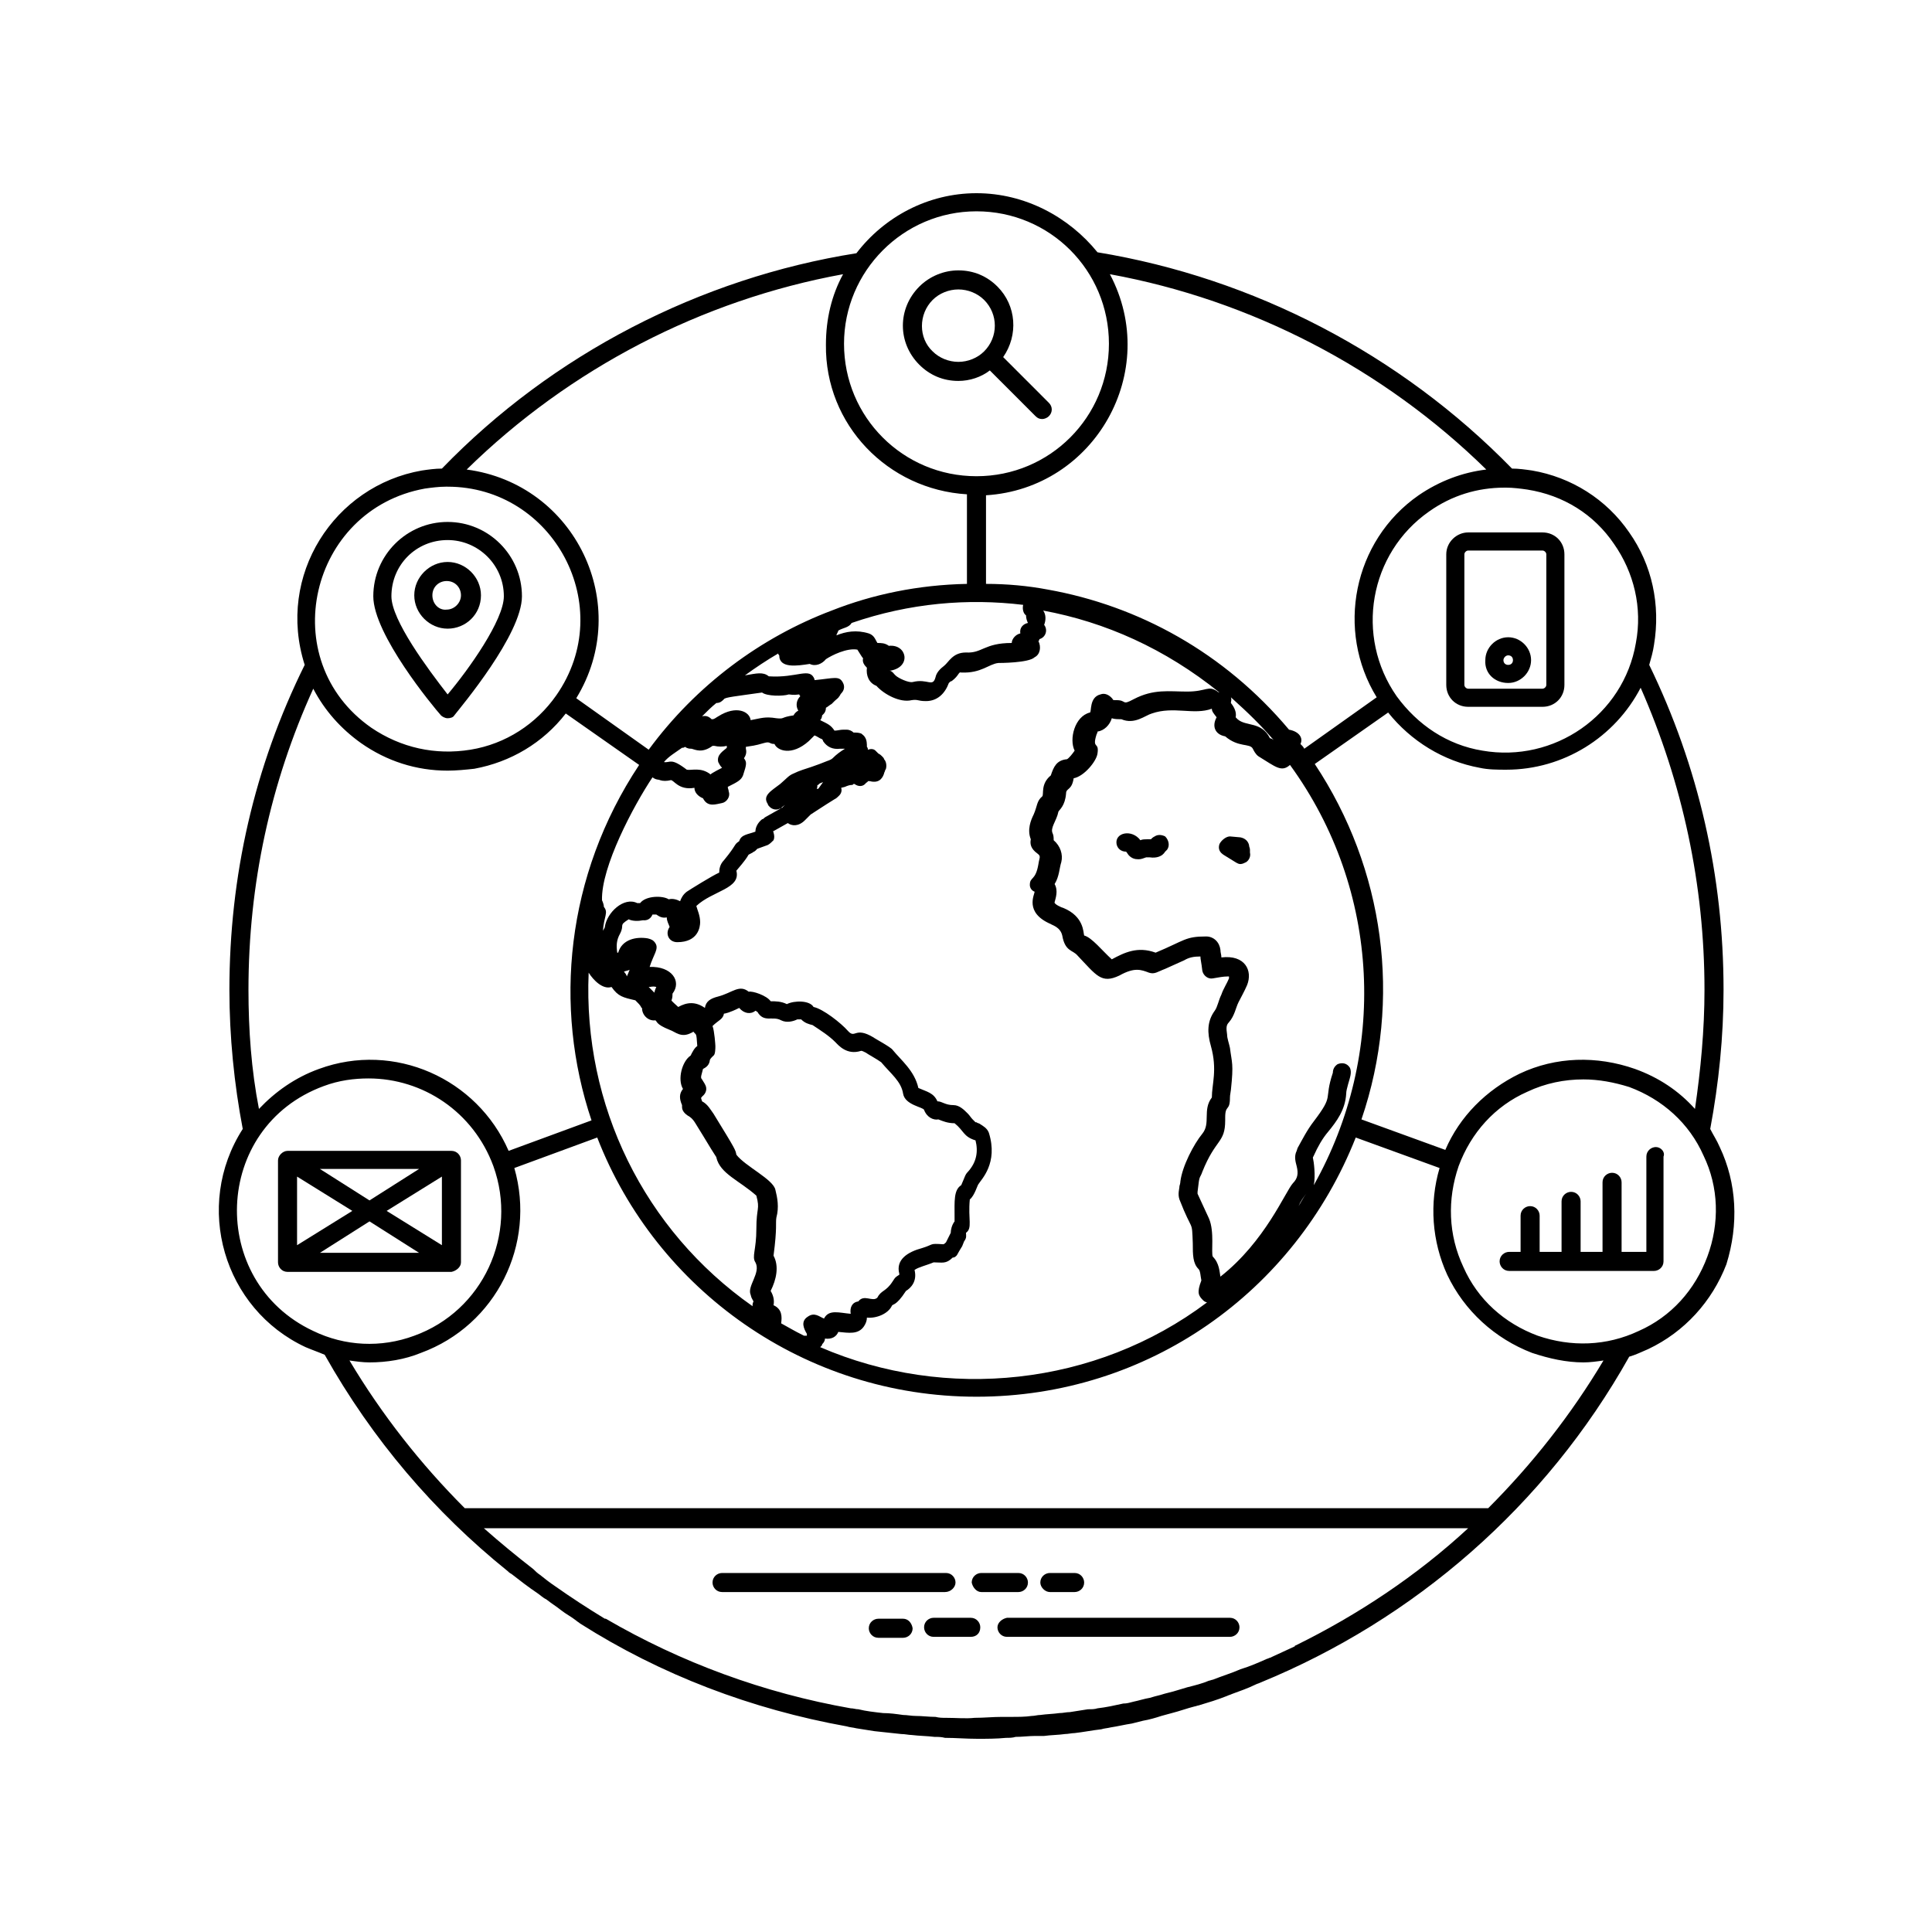<?xml version="1.0" encoding="UTF-8"?>
<svg xmlns="http://www.w3.org/2000/svg" xmlns:xlink="http://www.w3.org/1999/xlink" width="500" zoomAndPan="magnify" viewBox="0 0 375 375" height="500" preserveAspectRatio="xMidYMid meet" version="1.2">
  <defs>
    <clipPath id="6977e792e2">
      <path d="M 42 37.5 L 337 37.5 L 337 337.5 L 42 337.5 Z M 42 37.5 "></path>
    </clipPath>
  </defs>
  <g id="a4b7d35e6f">
    <path style=" stroke:none;fill-rule:nonzero;fill:#000000;fill-opacity:1;" d="M 185.465 307.168 C 185.465 306.242 184.727 305.316 183.617 305.316 L 140.152 305.316 C 139.227 305.316 138.301 306.059 138.301 307.168 C 138.301 308.094 139.043 309.016 140.152 309.016 L 183.43 309.016 C 184.539 309.016 185.465 308.094 185.465 307.168 Z M 185.465 307.168 "></path>
    <path style=" stroke:none;fill-rule:nonzero;fill:#000000;fill-opacity:1;" d="M 190.461 309.016 L 197.672 309.016 C 198.598 309.016 199.523 308.277 199.523 307.168 C 199.523 306.242 198.781 305.316 197.672 305.316 L 190.461 305.316 C 189.535 305.316 188.609 306.059 188.609 307.168 C 188.793 308.094 189.535 309.016 190.461 309.016 Z M 190.461 309.016 "></path>
    <path style=" stroke:none;fill-rule:nonzero;fill:#000000;fill-opacity:1;" d="M 203.777 309.016 L 208.586 309.016 C 209.512 309.016 210.434 308.277 210.434 307.168 C 210.434 306.242 209.695 305.316 208.586 305.316 L 203.777 305.316 C 202.852 305.316 201.926 306.059 201.926 307.168 C 201.926 308.094 202.852 309.016 203.777 309.016 Z M 203.777 309.016 "></path>
    <path style=" stroke:none;fill-rule:nonzero;fill:#000000;fill-opacity:1;" d="M 193.605 315.859 C 193.605 316.785 194.344 317.711 195.453 317.711 L 238.734 317.711 C 239.656 317.711 240.582 316.969 240.582 315.859 C 240.582 314.934 239.844 314.012 238.734 314.012 L 195.453 314.012 C 194.527 314.195 193.605 314.934 193.605 315.859 Z M 193.605 315.859 "></path>
    <path style=" stroke:none;fill-rule:nonzero;fill:#000000;fill-opacity:1;" d="M 190.273 315.859 C 190.273 314.934 189.535 314.012 188.426 314.012 L 181.211 314.012 C 180.285 314.012 179.363 314.75 179.363 315.859 C 179.363 316.785 180.102 317.711 181.211 317.711 L 188.426 317.711 C 189.535 317.711 190.273 316.969 190.273 315.859 Z M 190.273 315.859 "></path>
    <path style=" stroke:none;fill-rule:nonzero;fill:#000000;fill-opacity:1;" d="M 175.293 314.195 L 170.484 314.195 C 169.559 314.195 168.633 314.934 168.633 316.047 C 168.633 316.969 169.375 317.895 170.484 317.895 L 175.293 317.895 C 176.219 317.895 177.141 317.156 177.141 316.047 C 176.957 314.934 176.219 314.195 175.293 314.195 Z M 175.293 314.195 "></path>
    <g clip-rule="nonzero" clip-path="url(#6977e792e2)">
      <path style=" stroke:none;fill-rule:nonzero;fill:#000000;fill-opacity:1;" d="M 333.801 222.641 C 333.246 221.348 332.508 220.238 331.953 219.129 C 333.617 210.25 334.539 201.188 334.539 192.125 C 334.539 170.113 329.73 148.844 320.113 129.055 C 320.484 127.758 320.855 126.465 321.039 125.168 C 322.332 117.402 320.668 109.633 316.23 103.344 C 311.789 96.871 304.949 92.617 297.363 91.324 C 296.07 91.137 294.773 90.953 293.48 90.953 C 271.84 68.758 243.355 53.961 213.023 48.969 C 207.477 42.125 198.969 37.5 189.535 37.5 C 180.102 37.5 171.594 42.125 166.23 49.152 C 135.898 53.961 107.23 68.758 85.773 90.953 C 84.48 90.953 83.184 91.137 81.891 91.324 C 64.875 94.281 53.59 111.668 59.141 129.055 C 49.336 148.844 44.527 170.113 44.527 192.125 C 44.527 201.188 45.453 210.434 47.117 219.129 C 37.5 234.109 43.418 254.086 59.324 261.484 C 60.621 262.039 61.73 262.406 63.023 262.961 C 72.273 279.422 84.293 293.48 98.535 304.949 C 98.723 305.133 98.906 305.316 99.277 305.504 C 100.941 306.797 102.605 308.094 104.27 309.203 C 104.824 309.57 105.379 310.125 106.117 310.496 C 107.043 311.234 107.969 311.789 108.895 312.531 C 109.816 313.27 110.93 313.824 111.852 314.566 C 112.039 314.75 112.406 314.934 112.594 315.121 C 128.312 325.109 145.883 331.766 164.379 335.094 C 164.934 335.281 165.488 335.281 166.23 335.465 C 167.34 335.652 168.633 335.836 169.746 336.02 C 171.41 336.207 173.258 336.391 174.922 336.574 C 175.664 336.574 176.402 336.762 176.957 336.762 C 178.438 336.945 179.918 336.945 181.395 337.129 C 182.137 337.129 182.691 337.129 183.43 337.316 C 185.465 337.316 187.5 337.5 189.719 337.5 C 191.57 337.5 193.418 337.5 195.27 337.316 C 195.824 337.316 196.562 337.316 197.117 337.129 C 198.414 337.129 199.707 336.945 201 336.945 C 201.188 336.945 201.559 336.945 201.742 336.945 C 202.113 336.945 202.297 336.945 202.668 336.945 C 203.961 336.762 205.441 336.762 206.734 336.574 C 207.289 336.574 208.031 336.391 208.586 336.391 C 210.25 336.207 212.098 335.836 213.766 335.652 C 214.32 335.465 214.875 335.465 215.613 335.281 C 216.906 335.094 218.387 334.727 219.684 334.539 C 220.422 334.355 221.164 334.172 221.902 333.984 C 223.012 333.801 224.305 333.43 225.418 333.062 C 226.156 332.875 226.711 332.691 227.449 332.508 C 228.93 332.137 230.41 331.582 231.891 331.211 C 232.074 331.211 232.445 331.027 232.629 331.027 C 234.48 330.473 236.328 329.918 238.18 329.176 C 238.547 328.992 238.734 328.992 239.102 328.809 C 240.582 328.254 242.246 327.699 243.727 326.957 C 244.098 326.773 244.281 326.773 244.652 326.586 C 274.43 314.379 299.953 292.371 316.23 263.332 C 317.523 262.961 318.633 262.406 319.93 261.852 C 326.957 258.523 332.32 252.605 335.094 245.391 C 337.5 237.625 337.129 229.672 333.801 222.641 Z M 330.84 192.125 C 330.84 199.891 330.102 207.66 328.992 215.242 C 325.848 211.73 321.965 209.141 317.34 207.477 C 309.941 204.887 301.988 205.07 294.961 208.398 C 288.488 211.543 283.309 216.723 280.535 223.195 L 264.258 217.277 C 272.211 193.973 268.695 168.633 255.195 148.289 L 269.438 138.301 C 273.875 143.852 280.164 147.734 287.191 149.027 C 288.855 149.398 290.707 149.398 292.371 149.398 C 303.469 149.398 313.457 143.109 318.449 133.492 C 326.586 151.988 330.84 171.777 330.84 192.125 Z M 114.258 188.793 C 115.184 190.273 117.031 192.125 118.695 191.57 C 119.992 193.418 120.914 193.605 123.32 194.16 C 123.875 194.715 124.246 195.082 124.43 195.453 C 124.43 195.637 124.613 195.637 124.613 195.637 C 124.613 197.117 125.91 198.227 127.203 198.043 C 127.574 198.227 127.203 198.781 129.977 199.891 C 131.09 200.262 132.199 201.559 134.234 200.445 C 134.418 200.445 134.418 200.262 134.602 200.262 C 135.156 201 135.156 200.262 135.344 203.035 C 134.789 203.406 134.418 204.145 134.047 204.887 C 132.383 205.996 131.457 209.512 132.566 211.359 C 131.828 212.285 131.828 213.211 132.383 214.504 C 132.383 214.688 132.383 214.875 132.383 214.875 C 132.383 215.613 132.938 216.168 133.492 216.539 C 133.863 216.723 134.418 217.094 134.973 218.02 L 136.453 220.422 C 139.227 225.047 139.043 224.492 139.043 224.676 C 139.781 227.82 143.48 229.117 146.809 232.074 C 147.551 234.848 146.809 234.293 146.809 238.547 C 146.809 242.617 145.883 243.91 146.625 245.023 C 147.734 247.055 144.961 249.645 145.699 251.309 C 145.883 252.051 145.883 251.863 146.254 252.605 C 146.07 252.977 146.07 253.16 146.07 253.531 C 124.984 238.734 113.148 214.504 114.258 188.793 Z M 126.648 150.879 C 127.391 151.434 127.758 151.25 128.129 151.434 C 128.684 151.617 129.422 151.617 130.164 151.434 C 130.719 151.25 131.645 153.469 134.789 152.914 C 134.789 153.836 135.527 154.578 136.453 154.949 C 137.375 156.797 139.043 156.059 140.152 155.871 C 141.074 155.688 141.816 154.578 141.445 153.652 C 141.445 153.281 141.262 153.098 141.262 152.727 C 143.109 151.805 143.852 151.434 144.219 150.508 C 144.961 148.289 144.961 147.918 144.406 147.18 C 144.773 146.625 144.961 146.07 144.773 145.328 C 144.773 145.328 144.773 145.145 144.773 144.961 C 145.883 144.773 146.441 144.773 148.289 144.219 C 149.582 143.852 149.215 144.406 150.324 144.406 C 150.879 145.699 153.652 146.809 156.98 143.852 C 157.352 143.48 157.723 143.109 158.094 142.742 C 158.648 142.926 159.016 143.297 159.57 143.48 C 159.57 143.48 159.758 143.664 159.758 143.852 C 160.496 144.961 161.605 145.516 163.086 145.328 C 163.457 145.328 163.641 145.328 164.012 145.328 C 163.086 145.883 162.348 146.441 161.605 147.18 C 161.422 147.363 161.051 147.551 160.496 147.734 C 159.57 148.105 158.648 148.473 157.535 148.844 C 156.426 149.215 155.133 149.582 154.023 150.141 C 153.098 150.508 152.727 151.062 151.434 152.172 C 149.77 153.469 147.918 154.395 149.027 156.059 C 149.027 156.242 149.215 156.426 149.398 156.613 C 149.953 157.168 150.879 157.352 151.617 156.797 L 152.359 156.242 C 152.172 156.426 151.988 156.613 151.805 156.797 C 151.805 156.797 151.805 156.797 151.617 156.797 C 151.617 156.797 151.434 156.797 151.434 156.98 L 148.473 158.648 C 148.289 158.832 148.105 159.016 147.918 159.016 C 146.996 159.758 146.625 160.68 146.625 161.422 C 145.145 161.977 143.852 161.977 143.48 163.27 C 142.371 164.012 143.109 163.824 140.52 166.969 C 139.781 167.711 139.598 168.633 139.598 169.375 C 138.301 169.93 133.863 172.703 133.309 173.074 C 132.566 173.629 132.199 174.367 132.012 174.922 C 131.273 174.555 130.535 174.367 129.793 174.555 C 128.684 173.812 125.355 173.812 124.246 175.293 C 124.059 175.293 123.875 175.293 123.691 175.293 C 121.102 174 117.77 177.141 117.402 179.918 C 117.402 180.102 117.215 180.285 117.031 180.656 C 117.215 177.883 118.141 177.141 117.215 176.031 C 117.215 175.664 117.031 175.109 116.848 174.738 C 116.66 168.266 122.949 156.426 126.648 150.879 Z M 139.043 136.453 C 139.781 136.453 140.152 136.082 140.52 135.711 C 140.707 135.344 142.742 135.156 147.918 134.418 C 148.844 135.156 151.988 135.156 153.098 134.789 C 153.469 134.789 153.836 134.973 155.133 134.789 C 155.133 134.973 155.316 134.973 155.316 135.156 C 154.578 135.898 154.395 137.008 154.949 137.93 C 154.578 138.117 154.207 138.488 154.023 138.855 C 151.434 139.227 152.359 139.598 150.695 139.41 C 148.473 139.043 147.734 139.41 145.699 139.781 C 145.516 138.117 142.926 136.82 139.41 139.043 C 139.043 139.227 138.672 139.598 138.301 139.598 C 138.301 139.598 138.117 139.598 138.117 139.598 C 137.562 139.043 137.008 138.855 136.266 139.043 C 137.191 138.117 138.117 137.191 139.043 136.453 Z M 139.41 147.918 C 139.598 148.289 139.781 148.66 140.152 149.027 C 140.152 149.027 137.93 150.141 137.93 150.324 C 136.082 148.844 134.234 149.582 133.309 149.398 C 130.164 146.996 130.164 148.105 128.867 147.918 C 129.793 146.809 131.09 146.07 132.383 145.145 C 132.566 145.145 132.754 145.145 132.938 144.961 C 133.492 145.328 133.863 145.328 134.234 145.328 C 134.973 145.516 136.266 146.254 138.301 144.773 C 138.488 144.773 138.488 144.773 138.672 144.773 C 139.41 144.961 140.336 144.961 141.074 144.773 C 141.074 144.961 141.074 145.145 141.074 145.145 C 140.52 145.699 139.043 146.441 139.41 147.918 Z M 159.758 151.805 L 158.832 153.098 C 158.648 153.098 158.461 153.098 158.461 153.281 C 158.648 152.914 158.648 152.727 158.648 152.359 C 158.648 152.359 158.832 152.359 158.832 152.359 C 159.016 151.988 159.387 151.988 159.758 151.805 Z M 121.102 188.609 C 121.469 188.426 121.84 188.426 122.211 188.238 C 121.84 189.164 121.84 189.164 121.656 189.535 C 121.656 189.348 121.469 188.98 121.102 188.609 Z M 125.91 191.57 C 126.465 191.57 126.648 191.383 127.391 191.57 C 127.203 191.938 127.02 192.492 127.02 192.68 C 126.836 192.492 126.465 192.125 125.91 191.57 Z M 138.855 203.035 C 138.855 202.852 138.672 200.078 138.301 199.152 C 139.41 198.043 140.336 197.859 140.52 196.746 C 140.707 196.746 141.629 196.562 143.48 195.637 C 144.406 196.746 145.699 196.934 146.625 196.191 C 146.809 196.191 146.809 196.379 146.996 196.379 C 148.289 198.598 149.953 197.117 151.617 198.043 C 152.727 198.598 154.023 198.227 154.762 197.859 C 154.762 197.859 155.133 197.859 155.504 197.859 C 156.242 198.598 156.98 198.781 157.723 198.969 C 159.387 200.078 160.867 201 162.16 202.297 C 162.715 202.852 164.379 204.887 167.156 203.961 C 167.34 203.961 167.711 204.145 168.078 204.332 C 168.266 204.516 170.301 205.625 171.039 206.18 C 172.887 208.398 174.922 209.879 175.293 212.285 C 175.664 214.504 179.176 214.875 179.363 215.43 C 179.918 216.906 181.211 217.465 182.137 217.277 C 183.062 217.648 183.984 218.02 185.281 218.02 C 187.129 219.496 186.945 220.605 189.348 221.348 C 189.906 223.566 189.535 225.602 187.871 227.449 C 187.316 228.004 187.316 228.375 186.574 230.039 C 185.094 230.965 185.281 233.184 185.281 236.145 L 185.281 237.07 C 184.727 237.809 184.539 238.734 184.539 239.289 C 184.539 239.289 183.617 241.137 183.617 241.137 C 183.43 241.324 183.246 241.508 183.062 241.508 C 180.285 241.324 181.395 241.508 178.992 242.246 C 176.219 242.988 173.812 244.465 174.555 247.242 C 174.555 247.426 174.555 247.426 174.555 247.426 C 174 247.797 173.812 247.797 173.258 248.723 C 171.965 250.754 171.039 250.387 170.301 251.863 C 169.375 252.789 167.711 251.125 166.602 252.605 C 165.305 252.789 164.934 253.898 165.121 255.008 C 162.902 254.824 160.867 254.086 159.941 255.934 C 159.016 255.562 158.094 254.641 156.797 255.562 C 155.316 256.488 156.059 257.969 156.613 258.895 C 156.613 258.895 156.613 259.078 156.613 259.078 C 156.613 259.078 156.613 259.262 156.613 259.262 C 156.426 259.262 156.242 259.262 156.059 259.262 C 153.836 258.152 153.652 257.969 151.617 256.859 C 151.805 255.562 151.805 254.086 150.141 253.344 C 150.324 252.418 150.141 251.496 149.582 250.57 C 150.695 248.352 151.25 245.762 150.141 243.727 C 150.879 238.18 150.508 237.438 150.695 236.328 C 151.25 234.293 150.879 232.445 150.508 230.965 C 150.141 228.93 144.59 226.34 142.926 224.121 C 142.742 223.195 142.926 223.383 138.488 216.168 C 137.93 215.43 137.375 214.32 136.266 213.766 C 136.266 213.578 136.082 213.395 136.082 213.023 C 136.082 213.023 136.266 213.023 136.266 212.84 C 137.008 212.285 137.375 211.359 136.82 210.434 C 136.637 210.066 136.453 209.879 136.266 209.512 C 136.266 209.512 136.082 209.324 136.082 209.141 C 136.082 208.77 136.082 208.953 136.453 207.477 C 136.82 207.289 137.562 206.922 137.746 205.996 C 137.746 205.625 137.93 205.441 138.488 204.887 C 138.855 204.699 138.855 203.406 138.855 203.035 Z M 159.57 260.93 C 159.941 260.559 160.125 260.188 160.125 259.816 C 161.422 260.004 162.348 259.449 162.715 258.523 C 164.75 258.707 166.602 259.078 167.711 257.414 C 168.078 256.859 168.266 256.305 168.266 255.75 C 170.113 255.934 172.332 255.008 173.074 253.531 C 173.258 252.977 173.812 253.715 175.848 250.57 C 176.773 250.016 178.066 248.723 177.512 246.5 C 178.254 245.945 179.918 245.578 181.211 245.023 C 182.875 245.023 183.617 245.391 184.91 244.098 C 185.281 244.098 185.465 243.91 185.652 243.727 C 185.836 243.543 185.836 243.355 186.762 241.879 L 187.129 240.953 C 187.684 240.211 187.5 239.844 187.5 239.289 C 188.793 238.363 187.871 236.699 188.238 232.812 C 189.164 232.074 189.719 230.039 189.906 229.855 C 190.461 228.93 193.789 225.785 191.938 219.867 C 191.57 218.941 190.828 218.574 190.273 218.203 C 190.09 218.02 189.719 218.02 189.535 217.832 C 189.535 217.832 189.348 217.832 189.348 217.832 C 189.164 217.648 188.98 217.465 188.793 217.277 C 188.426 216.906 188.238 216.539 187.871 216.168 L 187.684 215.984 C 187.129 215.43 186.207 214.504 185.094 214.504 C 183.43 214.504 182.875 213.766 181.953 213.766 C 181.211 212.098 179.918 211.914 178.254 211.176 C 177.512 207.844 174.922 205.812 173.258 203.777 C 172.887 203.223 169.746 201.559 169.559 201.371 C 165.859 199.152 166.047 201.742 164.566 200.078 C 163.27 198.598 159.758 195.824 157.906 195.453 C 157.168 194.16 154.207 194.16 152.727 194.898 C 151.617 194.344 150.508 194.344 149.582 194.344 C 148.844 193.234 146.07 192.309 145.328 192.492 C 143.48 191.016 142.188 192.68 139.41 193.418 C 137.93 193.789 137.008 194.344 136.82 195.637 C 134.973 194.344 133.309 194.527 131.645 195.453 C 131.457 195.27 130.164 194.16 130.348 194.16 C 130.535 193.605 130.535 193.234 130.535 192.863 C 132.383 190.461 130.348 187.5 126.094 187.684 C 126.836 185.281 127.945 184.172 127.203 183.062 C 126.836 182.508 126.465 182.32 125.723 182.137 C 123.504 181.766 120.73 182.32 119.992 184.91 C 119.992 184.91 119.805 184.91 119.805 184.91 C 119.621 183.617 119.621 182.508 120.359 181.211 C 121.285 179.363 119.992 179.73 122.023 178.438 C 122.766 178.809 123.875 178.809 124.801 178.621 C 124.984 178.621 126.094 178.809 126.648 177.512 C 126.836 177.512 127.203 177.512 127.391 177.512 C 127.945 177.883 128.5 178.254 129.422 178.066 C 129.422 178.809 129.793 179.363 129.977 179.918 C 129.055 181.211 129.793 182.875 131.457 182.875 C 135.527 182.875 135.898 179.918 135.898 178.992 C 135.898 177.699 135.344 176.586 135.156 175.848 C 138.301 172.887 143.852 172.52 142.926 169.004 C 146.441 164.934 144.406 166.414 146.07 165.488 C 146.254 165.305 146.441 165.305 146.625 165.121 C 146.809 164.934 146.809 164.934 146.996 164.75 L 149.027 164.012 C 149.398 163.824 149.77 163.457 150.141 163.086 C 150.324 162.715 150.324 162.16 150.141 161.605 C 150.141 161.422 150.141 161.422 149.953 161.422 L 152.914 159.758 C 153.652 160.312 154.949 160.496 156.242 159.203 C 156.426 159.016 156.613 158.832 156.797 158.648 C 156.98 158.461 157.168 158.277 157.352 158.094 C 158.461 157.352 159.387 156.797 160.496 156.059 L 161.977 155.133 C 162.348 154.949 162.531 154.762 162.715 154.578 L 162.902 154.395 C 163.27 154.023 163.457 153.469 163.27 152.914 L 164.012 152.727 C 164.379 152.543 164.934 152.359 165.305 152.359 C 165.488 152.359 165.488 152.359 165.676 152.172 C 165.676 152.172 165.676 152.172 165.859 152.172 C 166.602 152.727 167.523 152.727 168.078 151.988 C 168.266 151.805 168.449 151.805 168.449 151.617 C 168.633 151.617 168.82 151.617 168.82 151.617 C 170.855 152.172 171.41 150.695 171.594 150.141 C 171.594 149.953 171.777 149.77 171.777 149.582 L 171.965 149.215 C 172.148 148.473 171.965 147.734 171.594 147.363 C 171.594 147.18 171.41 146.996 171.223 146.809 C 171.039 146.625 170.855 146.441 170.484 146.254 C 170.301 146.07 170.113 145.883 169.93 145.699 C 169.559 145.328 169.004 145.328 168.449 145.516 C 168.449 145.328 168.449 145.145 168.266 144.961 C 168.266 144.406 168.266 143.664 167.895 143.109 C 167.711 142.742 167.34 142.555 167.156 142.371 C 166.602 142.188 166.23 142.188 165.676 142.188 C 165.305 141.816 164.75 141.629 164.379 141.629 L 163.641 141.629 C 163.086 141.629 162.531 141.816 161.977 141.816 C 161.234 140.707 160.68 140.52 159.203 139.781 C 159.387 139.598 159.57 139.227 159.57 138.855 C 159.758 138.672 160.312 138.301 160.312 137.375 C 160.68 137.191 161.051 136.82 161.422 136.637 C 161.605 136.453 161.789 136.266 161.977 136.082 C 162.348 135.711 162.715 135.527 162.902 135.156 C 163.086 134.973 163.086 134.789 163.27 134.602 C 163.824 134.047 164.012 133.309 163.641 132.566 C 162.902 131.09 161.977 131.645 158.094 132.012 L 158.094 131.828 C 157.168 129.422 154.762 131.645 149.215 131.273 C 148.105 130.348 146.809 130.719 144.59 131.09 C 146.625 129.609 148.844 128.129 151.062 126.836 C 151.062 127.02 151.062 127.02 151.25 127.203 C 151.25 129.793 154.762 129.238 157.168 128.867 C 158.277 129.422 159.57 128.867 160.312 127.945 C 161.422 127.203 164.379 125.723 166.414 126.094 C 167.34 127.574 167.34 127.574 167.523 127.758 C 167.34 128.5 167.711 129.055 168.266 129.609 C 168.078 131.09 168.633 132.566 170.113 133.121 C 171.594 134.789 174.738 136.453 176.957 135.898 C 178.254 135.711 178.066 136.082 179.73 136.082 C 181.953 136.082 183.43 134.602 184.172 132.566 C 184.355 132.383 184.539 132.199 184.727 132.199 C 186.207 131.09 186.02 130.348 186.574 130.535 C 190.461 130.719 191.938 128.867 193.789 128.684 C 193.973 128.684 199.707 128.684 200.816 127.574 C 201.926 127.02 202.113 125.539 201.559 124.43 C 201.742 124.246 201.742 124.246 201.742 124.059 C 203.035 123.691 203.406 122.211 202.668 121.285 C 203.035 120.359 203.035 119.25 202.48 118.512 C 214.504 120.73 226.156 125.91 236.699 134.418 C 236.145 134.234 236.328 134.234 236.328 134.234 C 234.48 132.938 234.293 134.234 230.41 134.234 C 226.895 134.234 223.938 133.676 220.051 135.711 C 217.648 137.008 218.758 135.898 216.723 135.898 C 216.168 135.898 215.984 135.898 215.984 135.711 C 215.43 134.973 214.504 134.418 213.578 134.789 C 211.359 135.344 211.914 138.301 211.543 138.301 C 208.586 139.043 207.477 143.48 208.586 145.699 C 208.215 146.254 207.477 147.18 207.105 147.363 C 205.07 147.551 204.516 148.844 203.961 150.508 C 201.926 152.172 202.668 154.207 202.297 154.578 C 201.188 155.504 201.371 156.426 200.633 158.094 C 200.078 159.203 199.336 161.051 200.078 162.902 C 199.891 163.824 200.078 164.75 201.371 165.676 C 202.113 166.23 201.742 166.414 201.559 167.711 C 201 171.039 199.891 170.113 199.891 171.777 C 199.891 172.332 200.262 172.887 200.816 173.074 C 200.816 173.629 198.781 177.141 203.961 179.363 C 204.145 179.547 205.812 179.918 206.18 181.582 C 206.734 184.727 208.215 184.355 209.141 185.465 C 212.84 189.348 213.766 191.016 217.277 189.348 C 220.238 187.684 221.531 188.238 223.012 188.793 C 224.121 189.164 224.676 188.609 226.156 188.055 C 227.449 187.5 228.559 186.945 229.855 186.391 C 230.781 185.836 231.703 185.652 233 185.652 C 233 186.207 233.184 186.762 233.371 188.426 C 233.555 189.348 234.48 190.09 235.402 189.906 C 236.512 189.719 237.438 189.535 238.18 189.535 C 238.363 189.535 238.547 189.535 238.547 189.535 C 238.547 189.535 238.547 189.719 238.547 189.906 C 238.18 190.828 237.438 191.938 237.07 193.047 C 236.512 194.16 236.328 195.453 235.773 196.191 C 234.293 198.227 234.293 200.445 235.035 203.035 C 236.328 207.66 235.219 210.434 235.219 213.023 C 233.371 215.43 235.035 218.02 233.371 220.051 C 231.703 222.086 229.484 226.34 229.113 229.301 C 229.113 229.672 228.93 230.227 228.93 230.227 C 228.93 230.781 228.559 231.703 228.93 232.812 C 231.52 239.473 231.336 236.512 231.52 241.324 C 231.52 243.543 231.52 245.207 232.629 246.316 C 233 246.688 233 247.609 233.184 248.535 C 232.258 250.941 232.629 251.496 233.555 252.418 C 233.738 252.605 234.109 252.789 234.293 252.789 C 212.652 269.066 183.617 272.023 159.203 261.484 C 159.57 261.113 159.57 261.113 159.57 260.93 Z M 198.598 117.402 C 198.414 118.141 198.598 119.066 199.152 119.438 C 199.152 119.992 199.336 120.547 199.523 120.914 C 198.598 121.102 197.859 121.84 198.043 122.949 C 197.117 123.137 196.379 124.059 196.379 124.801 C 191.016 124.801 190.645 126.836 187.5 126.648 C 184.91 126.648 184.172 128.5 183.246 129.238 C 182.508 129.793 181.766 130.535 181.582 131.457 C 181.027 133.492 180.102 131.645 177.141 132.383 C 176.402 132.566 174.367 131.645 173.812 131.09 C 173.629 130.902 173.629 130.902 173.629 130.902 C 173.441 130.719 173.258 130.348 172.703 130.164 C 172.703 130.164 172.887 130.164 172.887 130.164 C 176.957 129.422 176.031 124.984 172.52 125.355 C 171.777 124.801 171.039 124.801 170.301 124.801 C 169.93 124.246 169.742 123.32 168.633 122.949 C 166.23 122.211 164.195 122.582 162.348 123.32 C 162.348 123.137 162.715 122.582 162.715 122.395 C 163.641 121.84 164.75 121.84 165.305 120.914 C 176.586 117.031 187.871 116.105 198.598 117.402 Z M 238.918 136.453 C 238.918 136.082 239.102 135.898 238.918 135.344 C 242.617 138.672 244.652 140.707 247.242 143.664 C 247.055 143.48 246.688 143.297 246.5 143.297 C 244.836 139.965 241.879 141.074 240.211 139.598 C 240.027 139.41 240.027 139.41 239.844 139.227 C 240.027 138.301 239.656 137.375 238.918 136.453 Z M 254.824 224.676 L 255.008 224.305 C 255.75 222.641 256.676 220.977 257.785 219.684 C 259.449 217.648 261.113 215.43 261.297 212.285 C 261.297 211.73 261.484 211.176 261.668 210.434 C 262.039 209.141 262.406 208.215 262.039 207.289 C 261.484 206.367 260.559 206.18 259.633 206.551 C 259.078 206.922 258.707 207.477 258.707 208.215 C 256.859 213.766 259.078 212.285 255.008 217.648 C 253.715 219.312 252.789 221.164 251.863 222.828 L 251.68 223.383 C 251.125 224.492 251.496 225.602 251.68 226.34 C 252.051 227.82 251.863 228.746 250.941 229.672 C 249.461 231.336 245.578 240.953 236.883 247.797 C 236.699 246.871 236.699 245.207 235.402 243.91 C 235.035 243.172 235.773 239.102 234.664 236.512 C 233.926 234.848 233.184 233.371 232.445 231.703 C 232.445 231.52 232.445 231.52 232.445 231.336 C 232.445 231.148 232.629 230.039 232.629 229.855 C 232.812 228.191 233 228.559 233.371 227.449 C 235.957 220.977 237.809 221.902 237.809 217.465 L 237.809 216.906 C 237.809 214.32 238.734 215.797 238.734 213.023 C 238.734 212.652 238.734 212.84 238.918 211.543 C 239.473 206.367 239.102 206.367 238.734 203.406 C 238.547 202.48 238.18 201.559 238.18 200.816 C 237.992 199.523 237.992 198.969 238.547 198.414 C 239.656 197.117 239.844 195.637 240.398 194.527 C 240.953 193.418 241.508 192.492 242.062 191.199 C 243.172 188.426 241.691 185.281 237.07 185.836 C 237.07 185.281 236.883 184.91 236.883 184.355 C 236.699 182.875 235.59 181.766 234.109 181.766 C 230.039 181.766 230.039 182.508 224.305 184.91 C 220.793 183.617 218.203 184.91 215.797 186.207 C 213.949 184.539 211.914 181.953 210.434 181.582 C 210.25 181.027 210.434 177.883 206.367 176.219 C 206.18 176.219 204.516 175.477 204.699 175.109 C 204.887 174.367 205.441 172.887 204.699 171.594 C 205.625 170.113 205.625 168.449 205.996 167.34 C 206.367 165.859 205.812 164.195 204.516 163.086 C 204.516 162.715 204.516 162.16 204.332 161.789 C 203.777 160.68 205.07 159.387 205.441 157.535 C 205.625 157.168 206.734 156.426 206.922 154.023 C 206.922 152.914 208.031 153.469 208.398 151.062 C 210.434 150.695 212.84 147.734 213.023 146.254 C 213.395 143.852 211.914 145.516 212.84 142.555 C 213.023 142.184 213.023 142.184 213.023 142 C 214.32 141.816 215.43 140.707 215.797 139.41 C 216.352 139.598 216.906 139.598 217.648 139.598 C 220.238 140.707 222.273 138.855 223.566 138.488 C 227.82 137.008 231.703 138.855 235.219 137.562 C 235.219 138.117 235.59 138.488 236.145 139.227 C 235.219 140.891 235.773 142.555 237.809 142.926 C 240.398 145.145 242.617 144.219 243.172 145.328 C 243.355 145.699 243.727 146.441 244.281 146.809 C 247.609 148.844 248.723 149.953 250.387 148.473 C 268.141 172.887 269.25 204.699 255.008 230.039 C 255.379 228.191 255.008 225.418 254.824 224.676 Z M 253.531 231.703 C 252.977 232.445 252.605 233.184 252.051 234.109 C 252.418 233.184 252.977 232.445 253.531 231.703 Z M 313.27 105.562 C 317.156 111.113 318.82 117.957 317.523 124.801 C 315.121 138.855 301.617 148.105 287.746 145.699 C 280.902 144.59 275.168 140.707 271.102 135.156 C 262.961 123.504 265.738 107.414 277.391 99.277 C 281.828 96.133 286.82 94.652 292 94.652 C 292.188 94.652 292.188 94.652 292.371 94.652 C 293.664 94.652 295.145 94.836 296.441 95.023 C 303.469 96.133 309.387 99.832 313.27 105.562 Z M 288.488 91.137 C 283.863 91.691 279.422 93.355 275.355 96.133 C 262.594 105.008 259.262 122.395 267.215 135.344 L 253.16 145.328 C 252.977 144.961 252.789 144.773 252.418 144.406 C 252.977 143.297 252.234 142 250.199 141.629 C 237.625 126.648 220.977 117.586 203.406 114.441 C 199.523 113.703 195.453 113.332 191.383 113.332 L 191.383 96.133 C 212.469 94.836 225.418 72.086 215.43 53.223 C 242.801 58.215 268.512 71.531 288.488 91.137 Z M 189.535 41.016 C 203.777 41.016 215.242 52.48 215.242 66.723 C 215.242 80.965 203.777 92.434 189.535 92.434 C 175.293 92.434 163.824 80.965 163.824 66.723 C 163.824 52.668 175.293 41.016 189.535 41.016 Z M 187.684 95.945 L 187.684 113.332 C 178.254 113.516 169.375 115.367 161.422 118.512 C 147.734 123.691 135.156 132.938 125.91 145.516 L 111.852 135.527 C 122.949 117.402 111.668 93.91 90.582 91.137 C 110.559 71.531 136.266 58.215 163.641 53.223 C 161.422 57.289 160.312 61.914 160.312 66.906 C 160.125 82.445 172.332 95.023 187.684 95.945 Z M 82.445 94.836 C 83.738 94.652 85.219 94.465 86.512 94.465 C 86.699 94.465 86.699 94.465 86.883 94.465 C 107.414 94.465 119.992 117.77 107.969 134.973 C 104.086 140.52 98.164 144.406 91.324 145.516 C 84.48 146.625 77.82 145.145 72.086 141.262 C 53.223 128.129 60.066 98.906 82.445 94.836 Z M 48.227 192.125 C 48.227 171.594 52.48 151.988 60.805 133.676 C 63.023 137.93 66.168 141.445 70.051 144.219 C 75.047 147.734 80.781 149.582 86.883 149.582 C 88.547 149.582 90.398 149.398 92.062 149.215 C 99.09 147.918 105.379 144.219 109.816 138.488 L 124.059 148.473 C 109.816 169.93 107.414 195.453 114.812 217.465 L 98.723 223.383 C 92.617 209.324 76.527 202.113 61.914 207.477 C 57.289 209.141 53.406 211.914 50.262 215.242 C 48.781 207.66 48.227 199.891 48.227 192.125 Z M 62.84 210.805 C 65.797 209.695 68.758 209.324 71.531 209.324 C 82.074 209.324 91.879 215.797 95.762 226.34 C 100.57 239.656 93.727 254.453 80.41 259.262 C 73.938 261.668 66.906 261.297 60.805 258.34 C 40.273 248.723 41.199 218.758 62.84 210.805 Z M 183.617 333.43 C 182.875 333.43 182.32 333.43 181.582 333.246 C 180.285 333.246 178.992 333.062 177.699 333.062 C 176.957 333.062 176.031 332.875 175.293 332.875 C 174 332.691 172.703 332.508 171.41 332.508 C 169.746 332.32 168.078 332.137 166.602 331.766 C 166.047 331.766 165.676 331.582 165.121 331.582 C 148.289 328.621 132.199 322.703 117.586 314.195 C 117.586 314.195 117.402 314.195 117.402 314.195 C 114.07 312.16 110.93 310.125 107.785 307.906 C 106.676 307.168 105.75 306.426 104.824 305.688 C 104.27 305.316 103.898 304.949 103.531 304.578 C 100.199 301.988 97.055 299.398 93.91 296.625 L 284.973 296.625 C 274.984 305.871 263.516 313.457 251.496 319.375 C 251.496 319.375 251.309 319.375 251.309 319.559 C 249.645 320.301 248.164 321.039 246.5 321.777 C 246.316 321.777 246.133 321.965 245.945 321.965 C 244.281 322.703 242.617 323.441 240.77 324 C 239.102 324.738 237.254 325.293 235.402 326.031 C 235.219 326.031 234.848 326.219 234.664 326.219 C 233.371 326.773 231.891 327.141 230.41 327.512 C 229.855 327.699 229.117 327.883 228.559 328.066 C 227.449 328.438 226.34 328.621 225.23 328.992 C 224.492 329.176 223.75 329.363 223.195 329.547 C 222.086 329.73 220.977 330.102 220.051 330.285 C 219.312 330.473 218.758 330.656 218.02 330.656 C 216.352 331.027 214.688 331.395 213.023 331.582 C 212.469 331.766 211.914 331.766 211.176 331.766 C 210.066 331.953 208.77 332.137 207.66 332.32 C 206.922 332.32 206.367 332.508 205.625 332.508 C 204.332 332.691 203.223 332.691 201.926 332.875 C 201.371 332.875 200.816 333.062 200.262 333.062 C 198.969 333.246 197.672 333.246 196.379 333.246 C 195.824 333.246 195.27 333.246 194.527 333.246 C 192.68 333.246 191.016 333.43 189.164 333.43 C 187.5 333.617 185.652 333.43 183.617 333.43 Z M 288.855 292.742 L 90.211 292.742 C 81.703 284.23 74.121 274.613 67.832 264.07 C 69.129 264.258 70.422 264.441 71.719 264.441 C 75.047 264.441 78.559 263.887 81.703 262.594 C 96.316 257.23 104.086 241.508 99.832 226.711 L 115.922 220.793 C 127.391 250.387 156.242 271.102 189.535 271.102 C 222.828 271.102 251.309 250.754 263.148 220.793 L 279.422 226.711 C 277.391 233.555 277.945 240.953 280.902 247.426 C 284.234 254.453 290.152 259.816 297.363 262.594 C 300.695 263.703 304.023 264.441 307.352 264.441 C 308.648 264.441 309.941 264.258 311.234 264.07 C 304.949 274.613 297.363 284.23 288.855 292.742 Z M 331.395 243.91 C 328.992 250.387 324.367 255.562 318.078 258.34 C 311.793 261.297 304.949 261.484 298.473 259.262 C 292 256.859 286.82 252.234 284.047 245.945 C 281.09 239.656 280.902 232.812 283.121 226.34 C 285.527 219.867 290.152 214.688 296.441 211.914 C 299.953 210.25 303.652 209.512 307.352 209.512 C 310.312 209.512 313.27 210.066 316.23 210.988 C 322.703 213.395 327.883 218.02 330.656 224.305 C 333.617 230.41 333.801 237.438 331.395 243.91 Z M 331.395 243.91 "></path>
    </g>
    <path style=" stroke:none;fill-rule:nonzero;fill:#000000;fill-opacity:1;" d="M 224.121 162.348 C 223.75 162.531 223.566 162.715 223.383 162.902 C 223.195 162.902 222.828 162.902 222.641 162.902 C 222.273 162.902 221.719 162.902 221.348 163.086 C 219.684 160.867 216.352 161.605 216.723 163.824 C 216.906 164.75 217.648 165.305 218.574 165.305 C 218.758 165.488 218.941 165.859 219.129 166.047 C 219.684 166.602 220.238 166.785 220.977 166.785 C 221.531 166.785 221.902 166.602 222.457 166.414 C 222.457 166.414 222.641 166.414 223.012 166.414 C 223.012 166.414 223.195 166.414 223.195 166.414 C 224.492 166.602 225.602 166.23 226.156 165.305 C 226.34 165.121 226.34 165.121 226.527 164.934 C 227.082 164.195 226.895 163.086 226.156 162.348 C 225.418 161.977 224.676 161.977 224.121 162.348 Z M 224.121 162.348 "></path>
    <path style=" stroke:none;fill-rule:nonzero;fill:#000000;fill-opacity:1;" d="M 242.617 164.934 C 242.617 164.566 242.434 164.379 242.434 164.012 C 242.246 163.27 241.691 162.715 240.766 162.531 L 238.734 162.348 C 237.992 162.348 237.07 163.086 236.699 163.824 C 236.145 165.488 237.809 166.047 237.992 166.23 C 239.844 167.34 240.211 167.711 240.766 167.711 C 241.137 167.711 241.508 167.523 241.879 167.34 C 242.434 166.969 242.801 166.23 242.617 165.488 Z M 242.617 164.934 "></path>
    <path style=" stroke:none;fill-rule:nonzero;fill:#000000;fill-opacity:1;" d="M 89.473 245.023 L 89.473 225.23 C 89.473 224.305 88.734 223.383 87.625 223.383 L 55.812 223.383 C 54.887 223.383 53.961 224.305 53.961 225.23 L 53.961 245.023 C 53.961 245.945 54.699 246.871 55.812 246.871 L 87.625 246.871 C 88.547 246.688 89.473 245.945 89.473 245.023 Z M 57.66 228.375 L 68.387 235.035 L 57.66 241.691 Z M 85.773 241.691 L 75.047 235.035 L 85.773 228.375 Z M 81.336 226.895 L 71.719 233 L 62.098 226.895 Z M 62.098 243.172 L 71.719 237.07 L 81.336 243.172 Z M 62.098 243.172 "></path>
    <path style=" stroke:none;fill-rule:nonzero;fill:#000000;fill-opacity:1;" d="M 93.355 115.551 C 93.355 112.039 90.398 109.078 86.883 109.078 C 83.371 109.078 80.41 112.039 80.41 115.551 C 80.41 119.066 83.371 122.023 86.883 122.023 C 90.398 122.023 93.355 119.25 93.355 115.551 Z M 83.926 115.551 C 83.926 113.887 85.219 112.777 86.699 112.777 C 88.363 112.777 89.473 114.07 89.473 115.551 C 89.473 117.031 88.18 118.324 86.699 118.324 C 85.219 118.512 83.926 117.215 83.926 115.551 Z M 83.926 115.551 "></path>
    <path style=" stroke:none;fill-rule:nonzero;fill:#000000;fill-opacity:1;" d="M 86.883 139.41 C 87.438 139.41 87.992 139.227 88.18 138.855 C 89.473 137.191 101.309 123.137 101.309 115.738 C 101.309 107.785 94.836 101.309 86.883 101.309 C 78.93 101.309 72.457 107.785 72.457 115.738 C 72.457 123.137 84.109 137.191 85.59 138.855 C 85.773 139.043 86.328 139.41 86.883 139.41 Z M 86.883 104.824 C 92.801 104.824 97.797 109.633 97.797 115.738 C 97.797 120.359 90.953 129.977 86.883 134.789 C 83 129.793 75.973 120.359 75.973 115.738 C 75.973 109.633 80.781 104.824 86.883 104.824 Z M 86.883 104.824 "></path>
    <path style=" stroke:none;fill-rule:nonzero;fill:#000000;fill-opacity:1;" d="M 186.02 73.938 C 188.238 73.938 190.461 73.195 192.125 71.902 L 201 80.781 C 201.371 81.148 201.742 81.336 202.297 81.336 C 202.668 81.336 203.223 81.148 203.59 80.781 C 204.332 80.039 204.332 78.93 203.59 78.191 L 194.715 69.312 C 197.672 65.059 197.301 59.324 193.605 55.625 C 191.57 53.59 188.98 52.48 186.02 52.48 C 183.246 52.48 180.473 53.59 178.438 55.625 C 174.184 59.879 174.184 66.539 178.438 70.793 C 180.473 72.828 183.062 73.938 186.02 73.938 Z M 181.027 58.215 C 182.32 56.922 184.172 56.18 186.02 56.18 C 187.871 56.18 189.719 56.922 191.016 58.215 C 193.789 60.988 193.789 65.43 191.016 68.203 C 189.719 69.496 187.871 70.238 186.02 70.238 C 184.172 70.238 182.32 69.496 181.027 68.203 C 178.254 65.613 178.254 60.988 181.027 58.215 Z M 181.027 58.215 "></path>
    <path style=" stroke:none;fill-rule:nonzero;fill:#000000;fill-opacity:1;" d="M 280.719 107.598 L 280.719 132.938 C 280.719 135.344 282.566 137.191 284.973 137.191 L 299.398 137.191 C 301.805 137.191 303.652 135.344 303.652 132.938 L 303.652 107.598 C 303.652 105.195 301.805 103.344 299.398 103.344 L 284.973 103.344 C 282.754 103.344 280.719 105.195 280.719 107.598 Z M 300.141 107.598 L 300.141 132.938 C 300.141 133.309 299.77 133.676 299.398 133.676 L 284.973 133.676 C 284.602 133.676 284.234 133.309 284.234 132.938 L 284.234 107.598 C 284.234 107.23 284.602 106.859 284.973 106.859 L 299.398 106.859 C 299.77 106.859 300.141 107.23 300.141 107.598 Z M 300.141 107.598 "></path>
    <path style=" stroke:none;fill-rule:nonzero;fill:#000000;fill-opacity:1;" d="M 292.742 132.566 C 295.145 132.566 297.18 130.535 297.18 128.129 C 297.18 125.723 295.145 123.691 292.742 123.691 C 290.336 123.691 288.301 125.723 288.301 128.129 C 288.117 130.719 290.152 132.566 292.742 132.566 Z M 292.742 127.203 C 293.297 127.203 293.664 127.574 293.664 128.129 C 293.664 128.684 293.297 129.055 292.742 129.055 C 292.188 129.055 291.816 128.684 291.816 128.129 C 291.816 127.758 292.188 127.203 292.742 127.203 Z M 292.742 127.203 "></path>
    <path style=" stroke:none;fill-rule:nonzero;fill:#000000;fill-opacity:1;" d="M 321.41 222.641 C 320.484 222.641 319.559 223.383 319.559 224.492 L 319.559 242.988 L 314.75 242.988 L 314.75 229.484 C 314.75 228.559 314.012 227.637 312.902 227.637 C 311.977 227.637 311.051 228.375 311.051 229.484 L 311.051 242.988 L 306.797 242.988 L 306.797 233.184 C 306.797 232.258 306.059 231.336 304.949 231.336 C 304.023 231.336 303.098 232.074 303.098 233.184 L 303.098 242.988 L 298.844 242.988 L 298.844 235.957 C 298.844 235.035 298.105 234.109 296.996 234.109 C 296.07 234.109 295.145 234.848 295.145 235.957 L 295.145 242.988 L 292.926 242.988 C 292 242.988 291.074 243.727 291.074 244.836 C 291.074 245.762 291.816 246.688 292.926 246.688 L 321.039 246.688 C 321.965 246.688 322.887 245.945 322.887 244.836 L 322.887 224.492 C 323.258 223.566 322.332 222.641 321.41 222.641 Z M 321.41 222.641 "></path>
  </g>
</svg>
